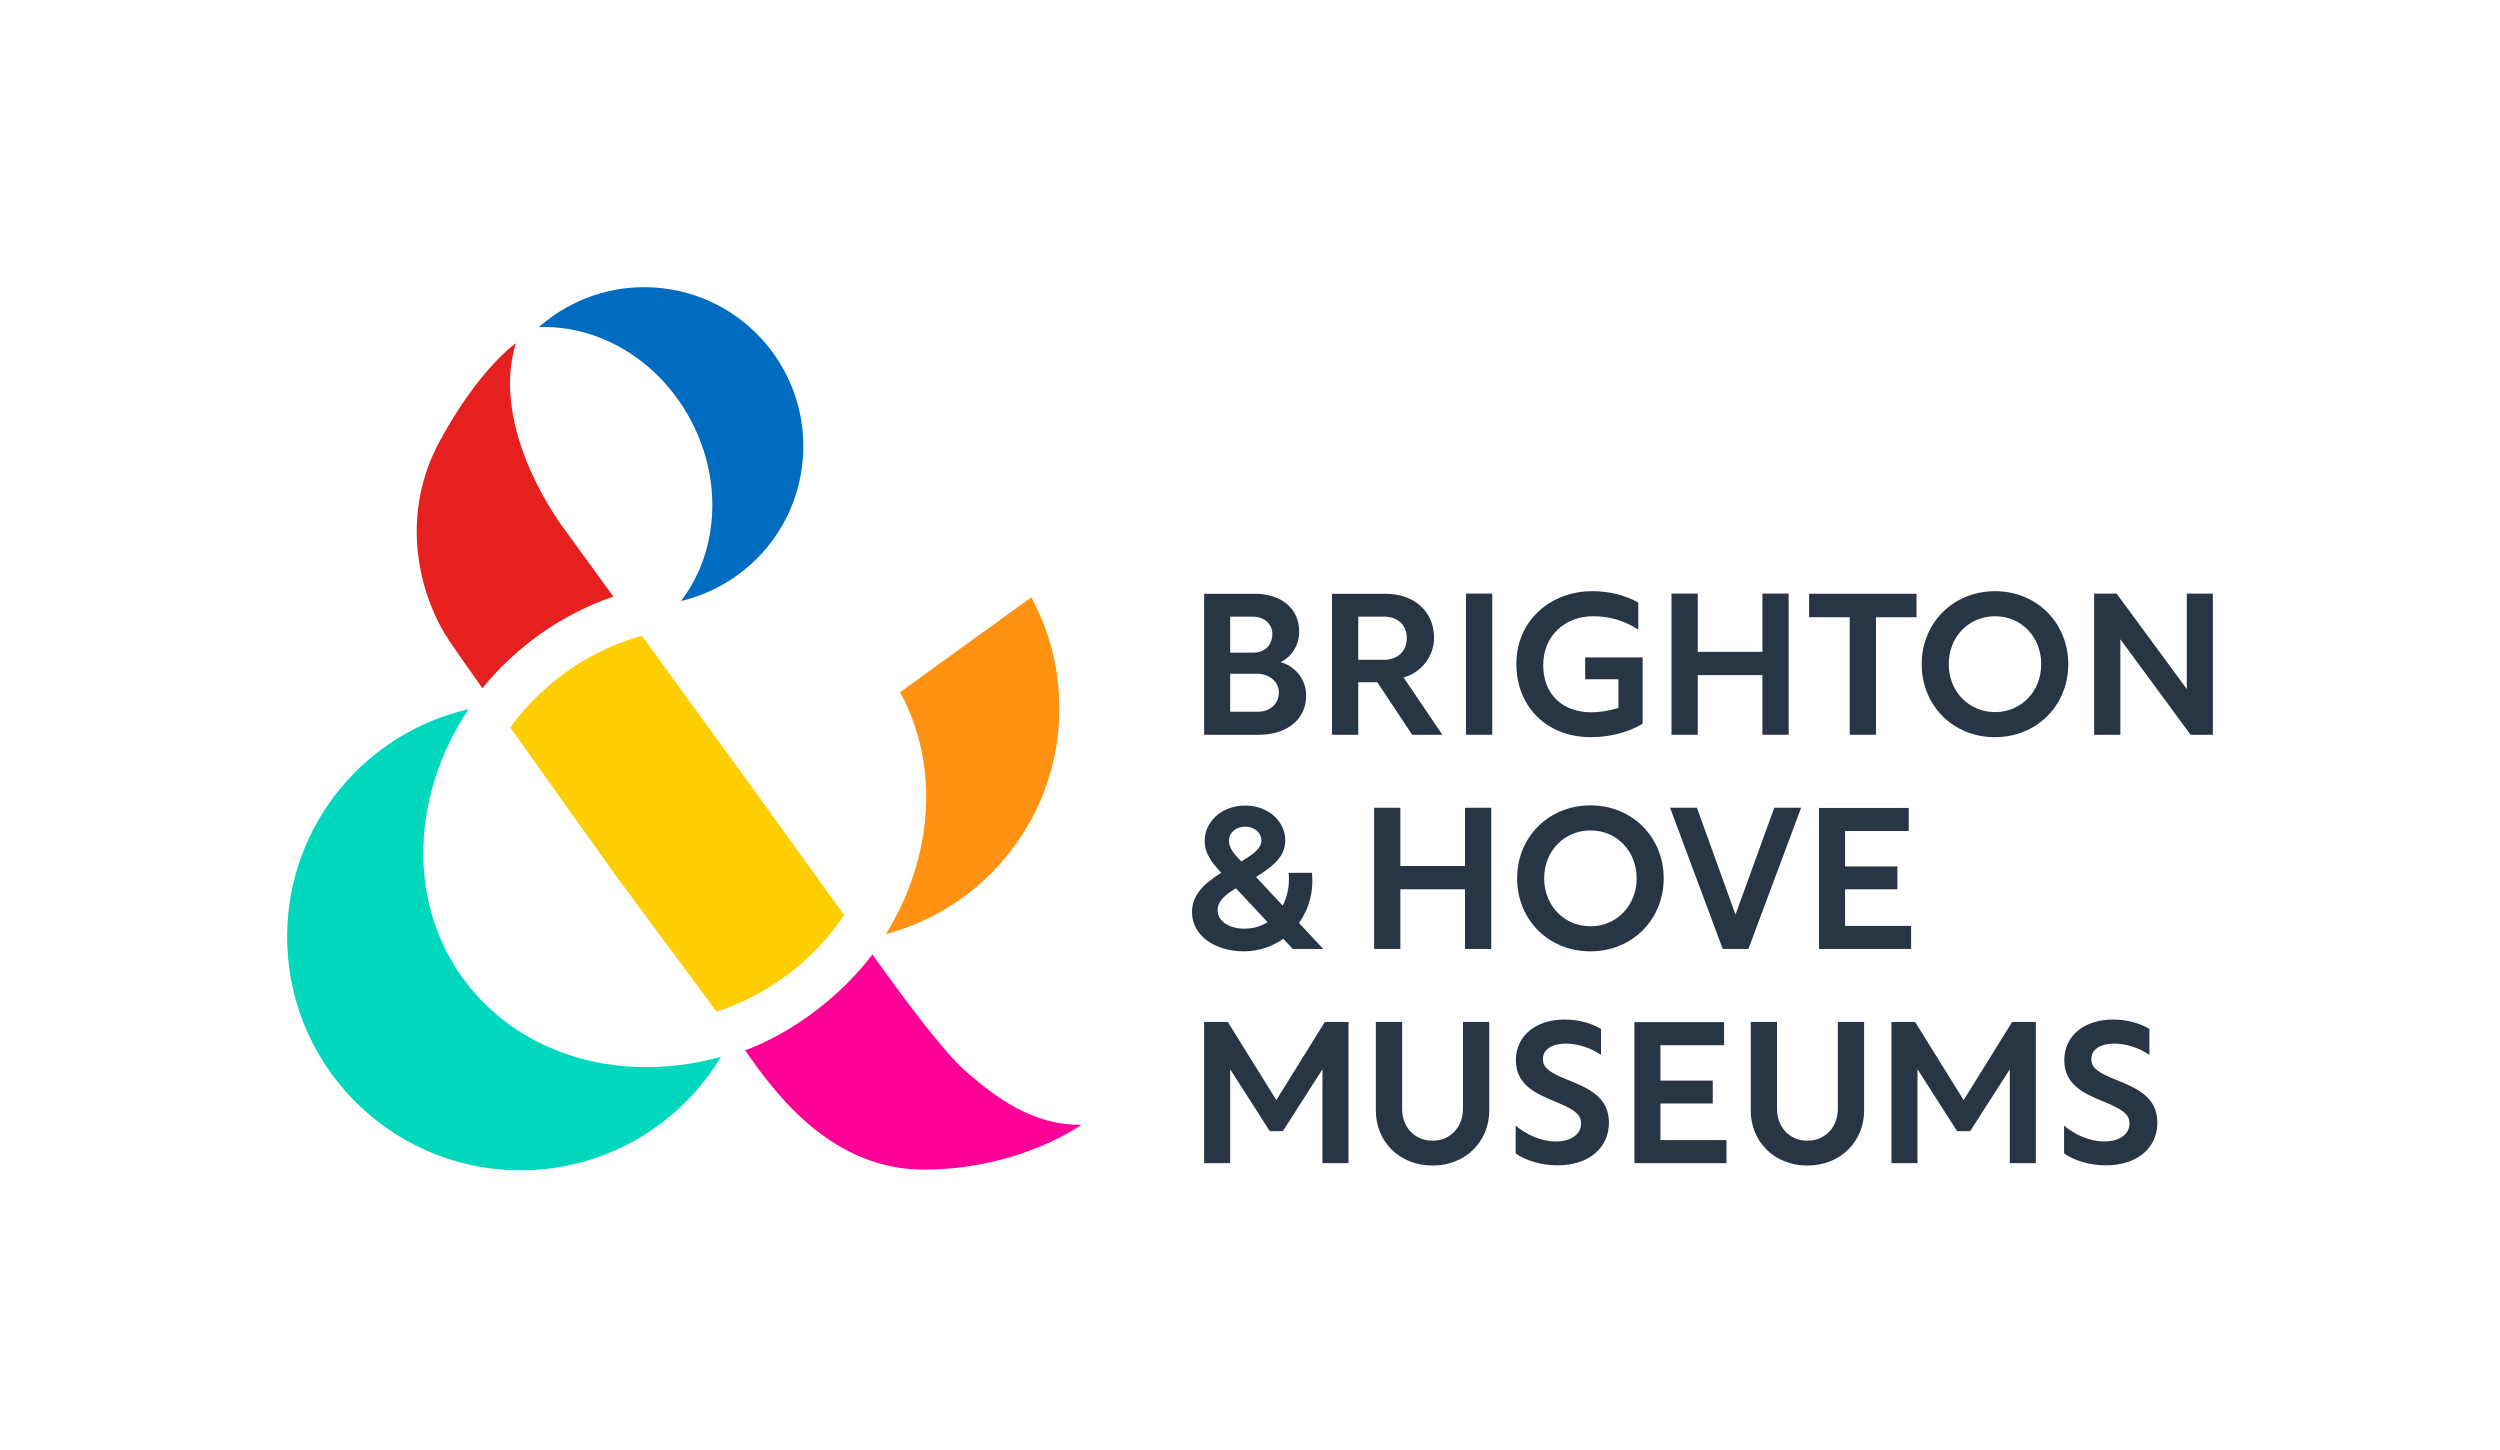 <?xml version="1.0" encoding="utf-8"?>
<!-- Generator: Adobe Illustrator 26.2.1, SVG Export Plug-In . SVG Version: 6.00 Build 0)  -->
<svg version="1.1" id="Brand_Mark" xmlns="http://www.w3.org/2000/svg" xmlns:xlink="http://www.w3.org/1999/xlink" x="0px" y="0px"
	 viewBox="0 0 523.36 303.609" style="enable-background:new 0 0 523.36 303.609;" xml:space="preserve">
<style type="text/css">
	.st0{fill:#283545;}
	.st1{fill:#E61F1F;}
	.st2{fill:#FF9113;}
	.st3{fill:#00D8BD;}
	.st4{fill:#FFCE00;}
	.st5{fill:#006CBF;}
	.st6{fill:#FF0096;}
</style>
<path class="st0" d="M273.435,145.62c0-3.872-2.831-6.371-5.372-6.995  c2.041-0.957,3.914-3.248,3.914-6.412c0-4.831-3.747-7.911-9.284-7.911h-10.618  v29.52h11.45C269.438,153.822,273.435,150.574,273.435,145.62z M257.53,129.09  h4.706c2.582,0,4.122,1.665,4.122,3.622c0,2.124-1.375,3.914-3.997,3.914h-4.831  V129.09z M257.53,148.993v-7.954h5.537c2.665,0,4.663,1.665,4.663,3.914  c0,2.289-1.789,4.039-4.33,4.039H257.53z"/>
<polygon class="st0" points="387.222,153.822 392.719,153.822 392.719,129.215 401.212,129.215   401.212,124.302 378.729,124.302 378.729,129.215 387.222,129.215 "/>
<path class="st0" d="M268.646,196.536l1.999,2.124h6.37l-5.079-5.455  c2.081-2.873,3.123-6.579,2.707-10.492h-4.873  c0.25,2.457-0.208,4.871-1.248,6.87l-5.58-5.996  c4.247-2.624,6.121-4.623,6.121-7.703c0-3.789-3.414-7.245-8.37-7.245  c-5.079,0-8.493,3.498-8.493,7.37c0,2.623,1.332,4.372,3.456,6.704  c-3.914,2.415-6.121,4.871-6.121,8.243c0,4.996,4.954,8.204,10.825,8.204  C263.524,199.161,266.355,198.16,268.646,196.536z M260.692,173.054  c1.958,0,3.373,1.332,3.373,2.873c0,1.623-1.458,2.748-4.205,4.413  c-1.54-1.623-2.582-2.748-2.582-4.372  C257.278,174.344,258.693,173.054,260.692,173.054z M254.904,190.5  c0.042-1.833,1.457-3.123,3.831-4.54l6.62,7.079  c-1.332,0.874-2.998,1.373-4.914,1.373  C257.694,194.413,254.864,193.08,254.904,190.5z"/>
<polygon class="st0" points="399.58,173.969 399.58,169.14 380.802,169.14 380.802,198.66   400.081,198.66 400.081,193.831 386.257,193.831 386.257,186.168 397.208,186.168   397.208,181.381 386.257,181.381 386.257,173.969 "/>
<path class="st0" d="M317.598,183.879c0,8.62,6.537,15.282,15.322,15.282  c8.786,0,15.365-6.662,15.365-15.282c0-8.618-6.579-15.28-15.322-15.28  C324.177,168.599,317.598,175.261,317.598,183.879z M342.621,183.879  c0,5.705-4.205,10.035-9.658,10.035c-5.497,0-9.702-4.33-9.702-10.035  c0-5.746,4.205-10.034,9.702-10.034C338.416,173.845,342.621,178.133,342.621,183.879z"/>
<polygon class="st0" points="355.414,141.33 368.946,141.33 368.946,153.822 374.443,153.822   374.443,124.26 368.946,124.26 368.946,136.459 355.414,136.459 355.414,124.26   349.917,124.26 349.917,153.822 355.414,153.822 "/>
<path class="st0" d="M333.056,154.323c3.622,0,7.827-0.916,10.825-2.832v-13.865h-12.032  v4.58h6.953v5.996c-1.956,0.624-4.039,0.915-5.62,0.915  c-6.121,0-10.118-3.789-10.118-9.868c0-6.244,4.663-10.242,10.409-10.242  c3.206,0,6.371,0.79,9.494,2.788v-5.663c-2.998-1.623-6.163-2.372-9.66-2.372  c-8.537,0-15.865,5.996-15.865,15.239  C317.441,147.869,323.729,154.323,333.056,154.323z"/>
<path class="st0" d="M295.626,153.822h6.329l-8.119-11.991  c3.874-1.124,6.371-4.538,6.371-8.327c0-5.412-4.039-9.202-10.201-9.202h-11.159  v29.52h5.497v-10.992h3.997L295.626,153.822z M284.343,129.09h5.33  c3.039,0,4.829,1.831,4.829,4.496c0,2.665-1.791,4.538-4.829,4.538h-5.33V129.09z"/>
<polygon class="st0" points="267.189,230.299 257.031,213.936 252.075,213.936 252.075,243.498   257.53,243.498 257.53,223.846 265.816,236.794 268.564,236.794 276.849,223.846   276.849,243.498 282.304,243.498 282.304,213.936 277.349,213.936 "/>
<polygon class="st0" points="347.605,231.006 358.556,231.006 358.556,226.219 347.605,226.219   347.605,218.807 360.928,218.807 360.928,213.978 342.15,213.978 342.15,243.498   361.429,243.498 361.429,238.669 347.605,238.669 "/>
<path class="st0" d="M328.162,226.052c-3.455-1.415-5.162-2.374-5.162-4.33  c0-2.124,2.041-3.248,4.788-3.248c2.497,0,5.33,0.916,7.37,2.374v-5.455  c-1.958-1.165-4.623-1.956-7.578-1.956c-6.163,0-10.243,3.456-10.243,8.535  c0,5.079,4.163,6.953,7.786,8.452c3.705,1.54,5.871,2.54,5.871,4.746  c0,2.374-2.249,3.789-5.247,3.789c-3.164,0-6.287-1.457-8.453-3.331v5.828  c2.041,1.457,5.247,2.499,8.786,2.499c6.454,0,10.742-3.581,10.742-8.953  C336.822,229.591,332.409,227.76,328.162,226.052z"/>
<rect x="306.898" y="124.26" class="st0" width="5.497" height="29.562"/>
<path class="st0" d="M384.744,232.131c0,3.748-2.582,6.662-6.371,6.662  c-3.83,0-6.369-2.913-6.369-6.662v-18.195h-5.497v18.57  c0,6.412,4.873,11.493,11.866,11.493c6.954,0,11.868-5.081,11.868-11.493v-18.57  h-5.497V232.131z"/>
<polygon class="st0" points="457.794,124.26 457.794,144.245 443.096,124.26 438.391,124.26   438.391,153.822 443.887,153.822 443.887,133.836 458.586,153.822 463.249,153.822   463.249,124.26 "/>
<path class="st0" d="M442.969,226.052c-3.455-1.415-5.162-2.374-5.162-4.33  c0-2.124,2.041-3.248,4.788-3.248c2.497,0,5.33,0.916,7.37,2.374v-5.455  c-1.958-1.165-4.623-1.956-7.578-1.956c-6.163,0-10.243,3.456-10.243,8.535  c0,5.079,4.163,6.953,7.786,8.452c3.705,1.54,5.871,2.54,5.871,4.746  c0,2.374-2.249,3.789-5.247,3.789c-3.164,0-6.287-1.457-8.453-3.331v5.828  c2.041,1.457,5.247,2.499,8.786,2.499c6.454,0,10.742-3.581,10.742-8.953  C451.629,229.591,447.216,227.76,442.969,226.052z"/>
<path class="st0" d="M417.657,123.761c-8.784,0-15.363,6.662-15.363,15.28  c0,8.62,6.537,15.282,15.322,15.282c8.786,0,15.363-6.662,15.363-15.282  C432.98,130.423,426.402,123.761,417.657,123.761z M417.657,149.076  c-5.495,0-9.7-4.33-9.7-10.035c0-5.745,4.205-10.034,9.7-10.034  c5.455,0,9.661,4.288,9.661,10.034C427.319,144.746,423.112,149.076,417.657,149.076z"/>
<polygon class="st0" points="411.078,230.299 400.919,213.936 395.963,213.936 395.963,243.498   401.418,243.498 401.418,223.846 409.705,236.794 412.452,236.794 420.737,223.846   420.737,243.498 426.192,243.498 426.192,213.936 421.238,213.936 "/>
<polygon class="st0" points="371.435,169.098 363.317,191.457 355.238,169.098 349.618,169.098   360.652,198.66 366.022,198.66 377.057,169.098 "/>
<polygon class="st0" points="306.691,181.297 293.159,181.297 293.159,169.098 287.662,169.098   287.662,198.66 293.159,198.66 293.159,186.168 306.691,186.168 306.691,198.66   312.186,198.66 312.186,169.098 306.691,169.098 "/>
<path class="st0" d="M306.263,232.131c0,3.748-2.582,6.662-6.369,6.662  c-3.831,0-6.371-2.913-6.371-6.662v-18.195h-5.497v18.57  c0,6.412,4.871,11.493,11.868,11.493c6.953,0,11.866-5.081,11.866-11.493v-18.57  h-5.497V232.131z"/>
<path class="st1" d="M100.984,144.07c7.058-8.698,16.616-15.486,27.413-19.185l-10.127-13.932  c0,0-15.91-20.45-10.3-39.082c0,0-7.547,5.125-15.845,20.34  c-9.058,16.608-3.816,33.463,2,42.06  C95.233,135.908,97.764,139.515,100.984,144.07z"/>
<path class="st2" d="M185.455,195.545c21.225-5.622,36.705-25.134,36.315-48.073  c-0.138-8.125-2.254-15.751-5.876-22.432l-27.478,19.871  c3.869,7.04,5.861,15.336,5.411,24.374  C193.363,178.637,190.344,187.618,185.455,195.545z"/>
<path class="st3" d="M88.8,174.432c0.788-9.331,4.115-18.201,9.276-25.955  c-21.407,4.884-37.553,23.849-37.957,46.788  c-0.475,26.988,21.018,49.251,48.005,49.726  c18.114,0.319,34.099-9.259,42.797-23.753c-4.199,1.167-8.545,1.889-12.974,2.096  C108.406,224.712,86.402,202.818,88.8,174.432z"/>
<path class="st4" d="M156.758,163.903l-22.386-30.797  c-7.764,2.128-15.053,6.213-21.19,11.966c-2.39,2.24-4.52,4.658-6.376,7.213  c10.132,14.265,22.355,31.359,22.355,31.359s11.201,15.108,20.831,28.127  c7.021-2.25,13.598-6.115,19.21-11.377c2.888-2.707,5.397-5.674,7.5-8.828  l-19.937-27.669L156.758,163.903z"/>
<path class="st5" d="M144.717,88.158c6.773,12.924,5.484,27.718-2.158,37.664  c12.476-2.967,22.643-13.04,25.077-26.466  c3.28-18.096-8.73-35.425-26.826-38.705c-10.446-1.894-20.636,1.308-28.016,7.835  C125.234,67.982,137.993,75.329,144.717,88.158z"/>
<path class="st6" d="M182.645,199.811c-11.723,15.234-26.669,20.05-26.669,20.05  c6.679,9.705,18.413,24.988,37.401,24.988c20.058,0,33.017-9.388,33.017-9.388  c-10.167,0.197-18.056-5.814-24.211-11.173  C196.028,218.93,182.645,199.811,182.645,199.811z"/>
</svg>
